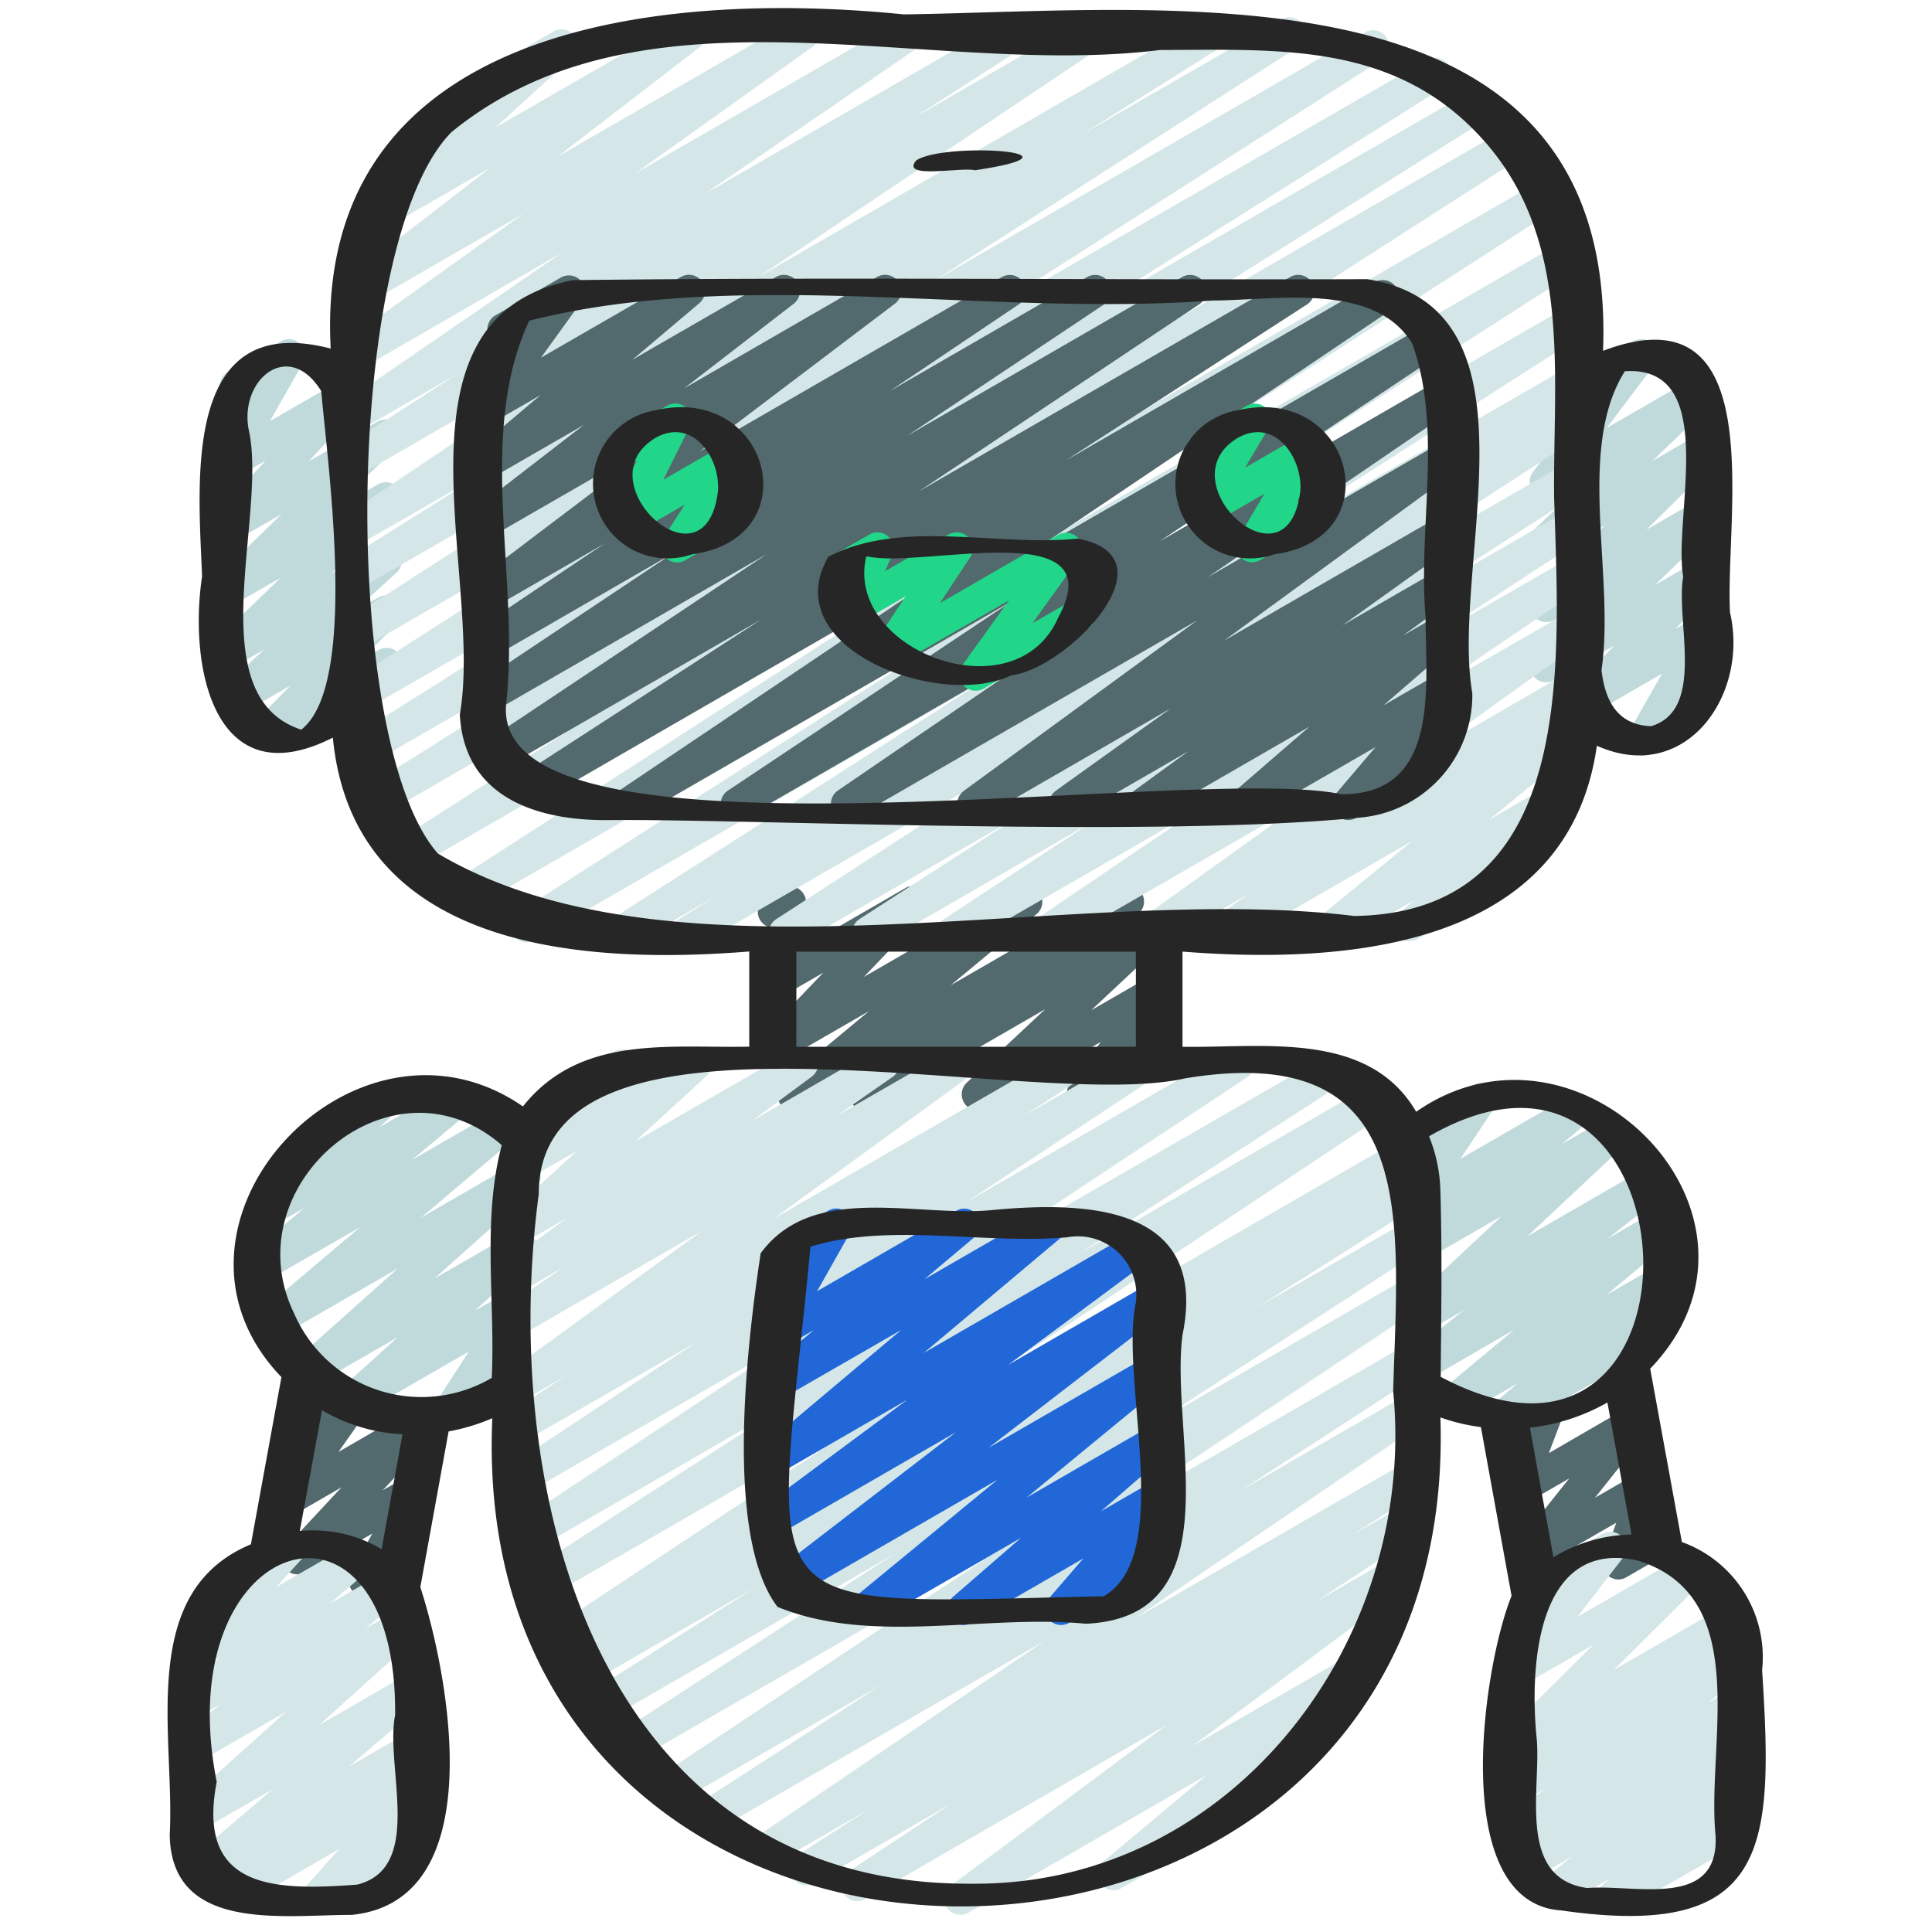 <svg id="Icons" height="512" viewBox="0 0 60 60" width="512" xmlns="http://www.w3.org/2000/svg"><path d="m11.325 49.581a.5.5 0 0 1 -.437-.743l.674-1.211-2.079 1.2a.5.5 0 0 1 -.615-.774l1.739-1.863-1.576.91a.5.5 0 0 1 -.658-.722l1.115-1.578-.041.023a.5.5 0 0 1 -.574-.052.5.5 0 0 1 -.144-.557l.361-.952a.515.515 0 0 1 -.059-.082.5.5 0 0 1 .183-.683l.365-.211a.5.5 0 0 1 .718.609l-.137.363.806-.465a.5.5 0 0 1 .658.722l-1.114 1.577 2.5-1.446a.5.5 0 0 1 .615.775l-1.74 1.862.737-.425a.5.5 0 0 1 .687.676l-.76 1.367a.5.5 0 0 1 .2.932l-1.182.682a.5.5 0 0 1 -.242.066z" fill="#52696d"/><path d="m50.266 49.052a.5.5 0 0 1 -.47-.673l.4-1.09-2.448 1.411a.5.5 0 0 1 -.641-.744l1.626-2.041-1.349.778a.5.5 0 0 1 -.718-.61l.574-1.509-.219.126a.5.5 0 0 1 -.5-.865l1.436-.829a.5.5 0 0 1 .718.61l-.575 1.512 2.418-1.4a.5.5 0 0 1 .64.745l-1.625 2.041 1.36-.786a.5.5 0 0 1 .719.606l-.4 1.091a.5.5 0 1 1 .5.865l-1.2.69a.5.5 0 0 1 -.246.072z" fill="#52696d"/><path d="m13.921 44.379a.5.5 0 0 1 -.42-.772l1.056-1.631-3.4 1.961a.5.5 0 0 1 -.585-.8l1.781-1.61-2.553 1.473a.5.5 0 0 1 -.583-.806l3.137-2.8-3.622 2.09a.5.5 0 0 1 -.574-.814l3.024-2.557-2.882 1.658a.5.5 0 0 1 -.571-.816l1.735-1.45-.988.57a.5.5 0 0 1 -.591-.8l1.215-1.13a.5.5 0 0 1 -.046-.889l2.683-1.55a.5.5 0 0 1 .591.8l-.542.5 2.177-1.256a.5.5 0 0 1 .57.816l-1.733 1.454 2.719-1.57a.5.5 0 0 1 .573.815l-3.023 2.555 2.973-1.72a.5.5 0 0 1 .583.806l-3.137 2.8 2.449-1.406a.5.5 0 0 1 .584.8l-1.781 1.61 1.112-.641a.5.5 0 0 1 .669.7l-1.055 1.641.281-.162a.5.5 0 1 1 .5.865l-2.076 1.2a.5.5 0 0 1 -.25.066z" fill="#c0dadc"/><path d="m46.725 44.455a.5.5 0 0 1 -.321-.884l.739-.616-1.826 1.054a.5.5 0 0 1 -.57-.818l2.286-1.9-2.78 1.609a.5.5 0 0 1 -.558-.827l1.778-1.39-1.3.747a.5.5 0 0 1 -.592-.8l3.058-2.866-2.578 1.487a.5.5 0 0 1 -.571-.815l.823-.692-.313.181a.5.5 0 0 1 -.666-.71l1.05-1.574-.487.28a.5.5 0 0 1 -.5-.865l2.34-1.352a.5.5 0 0 1 .666.71l-1.049 1.575 3.4-1.964a.5.5 0 0 1 .571.816l-.826.694 1.4-.808a.5.5 0 0 1 .592.8l-3.057 2.867 3.707-2.14a.5.5 0 0 1 .557.826l-1.775 1.39 1.677-.97a.5.5 0 0 1 .57.817l-2.288 1.903 1.8-1.038a.5.5 0 0 1 .57.816l-.89.742a.5.5 0 0 1 .326.927l-4.712 2.721a.494.494 0 0 1 -.251.067z" fill="#c0dadc"/><path d="m24.644 34.5a.5.5 0 0 1 -.32-.885l2.666-2.215-2.71 1.564a.5.5 0 0 1 -.61-.779l1.9-1.978-1.287.743a.5.5 0 0 1 -.74-.531l.328-1.632a.487.487 0 0 1 -.27-.223.5.5 0 0 1 .182-.682l.5-.29a.5.5 0 0 1 .74.531l-.283 1.408 3.375-1.949a.5.5 0 0 1 .611.778l-1.9 1.98 4.791-2.766a.5.5 0 0 1 .57.818l-2.666 2.208 5.258-3.035a.5.5 0 0 1 .546.836l-.829.61 1.228-.709a.5.5 0 0 1 .591.8l-2.428 2.274 1.846-1.065a.5.5 0 0 1 .654.727l-.963 1.318.319-.183a.5.5 0 1 1 .5.865l-2.369 1.368a.5.5 0 0 1 -.653-.727l.963-1.319-3.56 2.055a.5.5 0 0 1 -.592-.8l2.429-2.275-5.338 3.082a.5.5 0 0 1 -.546-.836l.834-.612-2.517 1.453a.494.494 0 0 1 -.25.073z" fill="#52696d"/><path d="m8.229 23.306a.5.5 0 0 1 -.356-.852l1.154-1.168-1.584.914a.5.5 0 0 1 -.586-.8l1.353-1.232-.93.536a.5.5 0 0 1 -.6-.792l2.034-1.969-1.437.829a.5.5 0 0 1 -.6-.791l2.071-2.017-1.473.85a.5.5 0 0 1 -.619-.77l1.591-1.737-.972.561a.5.5 0 0 1 -.684-.68l1.027-1.8-.056.031a.5.5 0 0 1 -.5-.865l1.662-.954a.5.5 0 0 1 .684.68l-1.027 1.8 2.183-1.261a.5.5 0 0 1 .62.771l-1.592 1.735 2.13-1.229a.5.5 0 0 1 .6.791l-2.073 2.013 1.48-.854a.5.5 0 0 1 .6.792l-2.036 1.971 1.445-.834a.5.5 0 0 1 .586.8l-1.349 1.228.769-.445a.5.5 0 0 1 .606.785l-1.156 1.17.557-.322a.5.5 0 1 1 .5.866l-3.77 2.176a.5.5 0 0 1 -.252.073z" fill="#c0dadc"/><path d="m51.024 23.469a.5.5 0 0 1 -.433-.748l1.025-1.8-2.179 1.259a.5.5 0 0 1 -.61-.781l1.307-1.351-1.855 1.07a.5.5 0 0 1 -.6-.794l1.926-1.84-1.339.773a.5.5 0 0 1 -.6-.788l2.186-2.162-1.591.918a.5.5 0 0 1 -.6-.792l1.839-1.76-1.243.717a.5.5 0 0 1 -.649-.735l1.642-2.171a.5.5 0 0 1 -.183-.927l1.66-.958a.5.5 0 0 1 .648.734l-1.475 1.956 2.646-1.527a.5.5 0 0 1 .6.793l-1.831 1.763 1.405-.818a.5.5 0 0 1 .6.788l-2.188 2.163 1.587-.915a.5.5 0 0 1 .595.794l-1.924 1.843 1.33-.768a.5.5 0 0 1 .609.781l-1.306 1.35.7-.4a.5.5 0 0 1 .683.68l-1.025 1.794.055-.031a.5.5 0 0 1 .5.865l-1.659.958a.49.49 0 0 1 -.253.067z" fill="#c0dadc"/><path d="m21.349 29.47a.5.5 0 0 1 -.264-.925l1.169-.727-2.743 1.582a.5.5 0 0 1 -.52-.853l11.524-7.385-13.915 8.038a.5.5 0 0 1 -.521-.853l14.621-9.391-16.2 9.344a.5.5 0 0 1 -.522-.853l16.79-10.825-17.844 10.3a.5.5 0 0 1 -.521-.854l16.497-10.589-17 9.821a.5.5 0 0 1 -.516-.856l12.4-7.81-12.367 7.14a.5.5 0 0 1 -.516-.856l11.536-7.269-11.157 6.432a.5.5 0 0 1 -.519-.853l13.053-8.349-12.534 7.236a.5.5 0 0 1 -.52-.853l11.34-7.289-10.82 6.248a.5.5 0 0 1 -.516-.856l4.34-2.73-3.824 2.207a.5.5 0 0 1 -.528-.848l10.642-7.145-10.114 5.839a.5.5 0 0 1 -.521-.853l3.441-2.22-2.92 1.685a.5.5 0 0 1 -.533-.845l6.694-4.6-6.161 3.561a.5.5 0 0 1 -.541-.84l5.529-3.948-4.931 2.846a.5.5 0 0 1 -.556-.828l4.464-3.446-3.329 1.923a.5.5 0 0 1 -.588-.8l2.562-2.344a.506.506 0 0 1 -.473-.249.5.5 0 0 1 .183-.682l3.592-2.074a.5.5 0 0 1 .588.8l-2.4 2.192 5.841-3.366a.5.5 0 0 1 .555.828l-4.462 3.44 7.398-4.268a.5.5 0 0 1 .541.84l-5.527 3.946 8.294-4.786a.5.5 0 0 1 .533.844l-6.7 4.6 9.432-5.444a.5.5 0 0 1 .522.852l-3.432 2.211 5.311-3.063a.5.5 0 0 1 .528.847l-10.645 7.146 13.849-7.993a.5.5 0 0 1 .517.855l-4.335 2.722 6.2-3.577a.5.5 0 0 1 .52.853l-11.347 7.293 13.42-7.746a.5.5 0 0 1 .519.854l-13.054 8.346 14.461-8.347a.5.5 0 0 1 .517.855l-11.536 7.271 12.372-7.144a.5.5 0 0 1 .516.855l-12.381 7.8 12.97-7.49a.5.5 0 0 1 .521.853l-16.498 10.598 17.008-9.821a.5.5 0 0 1 .521.852l-16.786 10.83 16.936-9.778a.5.5 0 0 1 .521.854l-14.619 9.389 14.336-8.277a.5.5 0 0 1 .519.853l-11.523 7.386 11.007-6.354a.5.5 0 0 1 .513.857l-1.161.721.648-.373a.5.5 0 0 1 .522.852l-8.35 5.414 7.828-4.519a.5.5 0 0 1 .521.852l-4.977 3.211 4.456-2.572a.5.5 0 0 1 .524.851l-4.611 3.021 4.087-2.359a.5.5 0 0 1 .53.846l-5.005 3.391 4.475-2.578a.5.5 0 0 1 .542.839l-5.117 3.677 4.575-2.646a.5.5 0 0 1 .535.844l-1.165.807.6-.347a.5.5 0 0 1 .567.819l-3.011 2.467 1.879-1.085a.5.5 0 0 1 .574.813l-1.491 1.273a.488.488 0 0 1 .185.184.5.5 0 0 1 -.183.682l-3.184 1.838a.5.5 0 0 1 -.574-.812l.451-.386-2.487 1.433a.5.5 0 0 1 -.566-.819l3.016-2.468-5.696 3.287a.5.5 0 0 1 -.535-.843l1.155-.8-2.85 1.643a.5.5 0 0 1 -.542-.839l5.119-3.676-7.823 4.515a.5.5 0 0 1 -.53-.846l5.009-3.394-7.345 4.24a.5.5 0 0 1 -.524-.85l4.6-3.017-6.7 3.867a.5.5 0 0 1 -.521-.852l4.985-3.216-7.044 4.068a.5.5 0 0 1 -.522-.852l8.347-5.412-10.849 6.264a.5.5 0 0 1 -.251.07z" fill="#d4e6e7"/><path d="m22.881 25.47a.5.5 0 0 1 -.277-.916l8.847-5.9-11.695 6.746a.5.5 0 0 1 -.529-.847l11.373-7.653-13.928 8.043a.5.5 0 0 1 -.522-.852l7.5-4.859-8.006 4.622a.5.5 0 0 1 -.527-.849l8.71-5.805-8.547 4.931a.5.5 0 0 1 -.527-.849l6.136-4.093-5.609 3.238a.5.5 0 0 1 -.528-.848l4.017-2.695-3.489 2.016a.5.5 0 0 1 -.551-.831l6.064-4.592-5.513 3.179a.5.5 0 0 1 -.555-.828l3.417-2.639-2.862 1.652a.5.5 0 0 1 -.572-.815l2.079-1.756-1.507.87a.5.5 0 0 1 -.655-.725l1.275-1.764-.032.018a.5.5 0 0 1 -.5-.865l2.05-1.184a.5.5 0 0 1 .655.725l-1.273 1.763 4.348-2.508a.5.5 0 0 1 .573.814l-2.08 1.757 4.459-2.571a.5.5 0 0 1 .555.828l-3.415 2.637 6-3.465a.5.5 0 0 1 .552.831l-6.064 4.592 9.393-5.423a.5.5 0 0 1 .528.847l-4.018 2.7 6.14-3.547a.5.5 0 0 1 .527.848l-6.134 4.092 8.558-4.94a.5.5 0 0 1 .527.848l-8.713 5.812 11.537-6.66a.5.5 0 0 1 .522.852l-7.495 4.848 9.6-5.54a.5.5 0 0 1 .529.847l-11.374 7.656 12.46-7.194a.5.5 0 0 1 .528.849l-8.843 5.902 8.723-5.036a.5.5 0 0 1 .532.846l-7.753 5.3 7.221-4.169a.5.5 0 0 1 .545.836l-7.256 5.3 6.711-3.874a.5.5 0 0 1 .541.839l-3.577 2.562 3.033-1.754a.5.5 0 0 1 .544.837l-1.7 1.236 1.159-.669a.5.5 0 0 1 .577.811l-2.338 2.023 1.761-1.016a.5.5 0 0 1 .631.755l-1.232 1.453.251-.145a.5.5 0 1 1 .5.865l-2.75 1.58a.5.5 0 0 1 -.631-.756l1.228-1.444-3.814 2.2a.5.5 0 0 1 -.577-.81l2.339-2.025-4.91 2.835a.5.5 0 0 1 -.544-.837l1.7-1.237-3.589 2.074a.5.5 0 0 1 -.541-.839l3.575-2.561-5.886 3.4a.5.5 0 0 1 -.545-.836l7.256-5.3-10.637 6.136a.5.5 0 0 1 -.532-.845l7.756-5.3-10.64 6.145a.5.5 0 0 1 -.25.07z" fill="#52696d"/><path d="m30.291 21.451a.5.5 0 0 1 -.405-.792l1.453-2.018-3.492 2.015a.5.5 0 0 1 -.667-.708l.942-1.426-1.466.846a.5.5 0 0 1 -.708-.635l.238-.538a.5.5 0 0 1 -.365-.919l1.179-.676a.5.5 0 0 1 .708.634l-.224.506 1.978-1.14a.5.5 0 0 1 .667.708l-.941 1.424 3.671-2.12a.5.5 0 0 1 .656.725l-1.454 2.02 1.2-.69a.5.5 0 1 1 .5.865l-3.212 1.854a.489.489 0 0 1 -.258.065z" fill="#22d689"/><path d="m21.028 17.468a.5.5 0 0 1 -.421-.77l.66-1.028-1.606.927a.5.5 0 0 1 -.7-.656l.82-1.646-.219.126a.5.5 0 0 1 -.5-.865l1.658-.956a.493.493 0 0 1 .592.068.5.5 0 0 1 .105.587l-.817 1.645 1.947-1.125a.5.5 0 0 1 .611.087.5.5 0 0 1 .06.616l-.676 1.054a.5.5 0 0 1 .391.912l-1.656.956a.49.49 0 0 1 -.249.068z" fill="#22d689"/><path d="m38.888 17.461a.5.5 0 0 1 -.431-.754l.809-1.373-1.759 1.016a.5.5 0 0 1 -.68-.689l.737-1.239a.5.5 0 0 1 -.5-.866l1.658-.956a.5.5 0 0 1 .679.688l-.736 1.238 1.745-1.007a.5.5 0 0 1 .606.081.5.5 0 0 1 .075.605l-.809 1.373.229-.132a.5.5 0 0 1 .5.866l-1.874 1.082a.5.5 0 0 1 -.249.067z" fill="#22d689"/><path d="m29.824 59.464a.5.5 0 0 1 -.3-.9l6.708-4.992-9.371 5.41a.5.5 0 0 1 -.525-.849l3.227-2.133-4.293 2.48a.5.5 0 0 1 -.522-.852l2.214-1.428-2.983 1.722a.5.5 0 0 1 -.532-.846l9.006-6.124-10.234 5.905a.5.5 0 0 1 -.522-.852l5.69-3.688-6.315 3.646a.5.5 0 0 1 -.527-.849l10.185-6.787-10.969 6.333a.5.5 0 0 1 -.523-.851l8.551-5.557-8.983 5.186a.5.5 0 0 1 -.518-.855l5.192-3.3-5.35 3.089a.5.5 0 0 1 -.515-.856l1.189-.743-1.159.669a.5.5 0 0 1 -.527-.849l12.082-8.016-12.263 7.077a.5.5 0 0 1 -.521-.852l8.068-5.22-7.934 4.581a.5.5 0 0 1 -.527-.85l8.74-5.8-8.451 4.887a.5.5 0 0 1 -.526-.85l5.875-3.888-5.381 3.103a.5.5 0 0 1 -.523-.852l1.843-1.2-1.32.762a.5.5 0 0 1 -.544-.837l6.081-4.422-5.537 3.2a.5.5 0 0 1 -.536-.843l1.749-1.218-1.213.7a.5.5 0 0 1 -.548-.834l1.868-1.393-1.324.764a.5.5 0 0 1 -.588-.8l2.238-2.054-1.566.9a.5.5 0 0 1 -.6-.791l.963-.935a.488.488 0 0 1 -.214-.2.5.5 0 0 1 .182-.683l2.377-1.372a.5.5 0 0 1 .6.791l-.317.307 2.018-1.155a.5.5 0 0 1 .588.8l-2.236 2.053 4.943-2.853a.5.5 0 0 1 .548.834l-1.869 1.385 3.845-2.219a.5.5 0 0 1 .537.842l-1.755 1.221 3.578-2.063a.5.5 0 0 1 .544.837l-6.08 4.421 9.108-5.258a.5.5 0 0 1 .524.851l-1.838 1.2 3.549-2.051a.5.5 0 0 1 .527.849l-5.877 3.889 8.208-4.738a.5.5 0 0 1 .526.849l-8.732 5.791 11.094-6.4a.5.5 0 0 1 .521.853l-8.072 5.216 8.972-5.18a.5.5 0 0 1 .527.849l-12.079 8.022 12.552-7.247a.5.5 0 0 1 .515.856l-1.189.743.864-.5a.5.5 0 0 1 .517.855l-5.193 3.3 4.684-2.7a.5.5 0 0 1 .522.852l-8.542 5.541 8.022-4.631a.5.5 0 0 1 .527.848l-10.185 6.791 9.656-5.576a.5.5 0 0 1 .521.853l-5.7 3.7 5.18-2.99a.5.5 0 0 1 .531.846l-9.009 6.126 8.45-4.878a.5.5 0 0 1 .522.852l-2.215 1.428 1.541-.89a.5.5 0 0 1 .525.85l-3.223 2.128 2.342-1.352a.5.5 0 0 1 .548.834l-6.707 4.99 4.91-2.833a.5.5 0 0 1 .571.815l-3.43 2.874a.5.5 0 0 1 .288.932l-4.537 2.619a.5.5 0 0 1 -.571-.816l3.211-2.69-7.394 4.27a.493.493 0 0 1 -.25.064z" fill="#d4e6e7"/><path d="m9.825 59.47a.5.5 0 0 1 -.388-.185.5.5 0 0 1 .015-.647l1.082-1.217-3.11 1.8a.5.5 0 0 1 -.56-.825l.381-.3-.662.382a.5.5 0 0 1 -.574-.814l2.464-2.1-2.193 1.262a.5.5 0 0 1 -.584-.8l3.189-2.868-2.6 1.5a.5.5 0 0 1 -.564-.821l1.13-.912-.566.326a.5.5 0 0 1 -.578-.81l1.154-1.006-.564.326a.5.5 0 0 1 -.62-.769l1.036-1.14a.5.5 0 0 1 -.183-.928l2.232-1.289a.5.5 0 0 1 .62.768l-.807.887 2.259-1.3a.5.5 0 0 1 .578.81l-1.162 1 1.658-.957a.5.5 0 0 1 .565.821l-1.132.913 1.172-.676a.5.5 0 0 1 .584.8l-3.188 2.875 2.811-1.622a.5.5 0 0 1 .574.814l-2.464 2.1 1.89-1.091a.5.5 0 0 1 .559.826l-.453.358a.492.492 0 0 1 .531.163.5.5 0 0 1 -.014.648l-1.084 1.217.448-.258a.5.5 0 1 1 .5.866l-3.132 1.803a.49.49 0 0 1 -.25.07z" fill="#d4e6e7"/><path d="m50.029 59.47a.5.5 0 0 1 -.329-.87l.276-.245-1.521.878a.5.5 0 0 1 -.565-.821l.937-.763-1.292.745a.5.5 0 0 1 -.551-.832l.218-.164a.5.5 0 0 1 -.476-.866l1.253-.976-.7.4a.5.5 0 0 1 -.555-.828l.792-.61-.237.135a.5.5 0 0 1 -.6-.787l2.807-2.79-2.2 1.274a.5.5 0 0 1 -.645-.739l1.422-1.838-.032.017a.5.5 0 0 1 -.5-.865l2.232-1.289a.5.5 0 0 1 .645.738l-1.423 1.84 3.338-1.927a.5.5 0 0 1 .6.787l-2.809 2.79 3.4-1.962a.5.5 0 0 1 .555.83l-.789.607.443-.255a.5.5 0 0 1 .557.827l-1.253.977.7-.4a.5.5 0 0 1 .551.832l-.38.287a.507.507 0 0 1 .491.21.5.5 0 0 1 -.1.671l-.937.765.372-.215a.5.5 0 0 1 .582.807l-.406.36a.52.52 0 0 1 .506.245.5.5 0 0 1 -.182.683l-3.945 2.267a.493.493 0 0 1 -.25.07z" fill="#d4e6e7"/><path d="m26.883 50.47a.5.5 0 0 1 -.318-.886l4.411-3.628-6.313 3.644a.5.5 0 0 1 -.555-.829l5.578-4.292-5.406 3.121a.5.5 0 0 1 -.548-.834l4.451-3.3-3.9 2.252a.5.5 0 0 1 -.572-.816l4.28-3.6-3.711 2.136a.5.5 0 0 1 -.571-.816l1.562-1.312-.991.571a.5.5 0 0 1 -.684-.68l1.032-1.815-.063.035a.5.5 0 0 1 -.5-.865l1.657-.956a.493.493 0 0 1 .6.078.5.5 0 0 1 .082.6l-1.029 1.822 4.325-2.5a.5.5 0 0 1 .571.815l-1.563 1.314 3.692-2.129a.5.5 0 0 1 .573.815l-4.281 3.6 6.52-3.764a.5.5 0 0 1 .548.834l-4.446 3.3 4.406-2.545a.5.5 0 0 1 .554.829l-5.574 4.294 5.025-2.9a.5.5 0 0 1 .567.818l-4.41 3.628 3.843-2.218a.5.5 0 0 1 .578.811l-2.111 1.831 1.533-.884a.5.5 0 0 1 .628.76l-1.076 1.24.423-.249a.5.5 0 1 1 .5.865l-3 1.735a.5.5 0 0 1 -.628-.759l1.071-1.241-3.466 2a.5.5 0 0 1 -.578-.81l2.109-1.83-4.575 2.64a.493.493 0 0 1 -.25.07z" fill="#2167d8"/><g fill="#262626"><path d="m33.467 16.727c-2.526.26-5.431-.624-7.74.559-1.654 2.841 3.45 4.757 5.684 3.687 1.709-.201 5.134-3.673 2.056-4.246zm-6.521.554c1.684.388 7.669-1.336 5.917 1.9-1.333 3.034-6.643 1.019-5.963-1.895z"/><path d="m45.724 21.526c-.7-3.991 2.374-11.96-3.263-12.856-8.218.03-16.455-.07-24.661.03-5.979 1.154-2.77 9.2-3.52 13.491.183 3.384 4 3.284 4.765 3.277 4.047-.037 16.808.549 23.083-.069a3.818 3.818 0 0 0 3.596-3.873zm-4.058 3.141c-4.6-.986-26.6 2.668-25.942-2.86.42-3.853-.94-8.32.711-11.847 6.61-1.673 14.273-.109 21.227-.628 1.9 0 5.042-.6 6.2 1.348.944 2.639.175 5.689.41 8.467.004 2.175.465 5.52-2.606 5.52z"/><path d="m54.724 51.864a3.8 3.8 0 0 0 -2.492-3.975l-.984-5.383c4.523-4.7-2.162-11.537-7.267-7.979-1.48-2.533-4.752-1.979-7.257-2.018v-2.956c5.1.4 11.981-.107 12.868-6.394 2.747 1.235 4.732-1.56 4.135-4.138-.161-3.011 1.306-10.11-3.943-8.126.463-12.219-13.293-10.568-21.714-10.448-7.616-.766-18.333.335-17.8 10.378-4.619-1.2-4.115 4.075-3.994 7.075-.422 2.793.365 6.885 4.061 5.007.635 6.569 7.71 7.063 12.932 6.642v2.956c-2.5.051-5.252-.378-7.029 1.856-5.235-3.614-12.025 3.691-7.5 8.407l-.948 5.192c-3.555 1.481-2.355 5.94-2.521 9.015.044 3.051 3.521 2.49 5.648 2.494 4.326-.431 3.054-7.333 2.135-10.18q.439-2.418.878-4.835a6.226 6.226 0 0 0 1.357-.41c-.889 20.344 30.111 20.094 29.444-.025a5.935 5.935 0 0 0 1.258.3q.475 2.621.952 5.241c-.9 2.222-1.971 9.532 1.541 9.77 6.509.936 6.588-2 6.24-7.466zm-6.48-3.5q-.366-2.011-.731-4.024a6.336 6.336 0 0 0 2.407-.784q.373 2.047.748 4.1a4.823 4.823 0 0 0 -2.424.705zm2.219-36.835c2.97-.191 1.487 4.523 1.81 6.379-.242 1.379.712 4.14-1 4.645-1.072-.043-1.43-.829-1.537-1.742.43-2.911-.801-6.855.727-9.285zm-41.108 11.131c-3.2-1.045-1.032-6.649-1.631-9.315-.3-1.552 1.238-2.839 2.252-1.2.205 2.342 1.164 9.132-.621 10.515zm4.245 3.848c-3.054-3.453-2.922-19.049.426-22.409 6.028-4.909 14.81-1.648 22.009-2.547 3.592 0 7.167-.263 9.89 2.642 2.933 3.112 2.3 7.346 2.339 11.231.145 5.015.8 12.919-6.206 13.022-8.69-1.064-21.074 2.436-28.458-1.939zm11.133 3.045h10.543v2.956h-10.545zm-14.733 14.241a5.426 5.426 0 0 0 2.5.748l-.648 3.57a4.159 4.159 0 0 0 -2.542-.564zm2.271 9.468c-.32 1.6.916 4.735-1.174 5.266-2.571.193-5.011.157-4.367-3.19-1.53-7.749 5.609-9.813 5.541-2.076zm-3.14-12.48c-1.909-3.937 3.01-8.208 6.452-5.218-.616 2.3-.2 4.85-.311 7.227a4.306 4.306 0 0 1 -6.141-2.009zm21.052 17.718c-11.51.076-14.711-11.956-13.451-21.419-.013-6.661 15.294-2.501 20.068-3.591 7.347-1.22 6.613 4.423 6.466 9.72.763 7.726-5 15.361-13.083 15.29zm14.548-21.57a4.789 4.789 0 0 0 -.351-1.641c8.427-4.852 9.176 12.148.362 7.47.017-1.94.049-3.886-.011-5.825zm8.545 20.047c.143 2.332-2.491 1.535-3.981 1.657-2.2-.3-1.431-3.082-1.571-4.636-.226-2.185-.023-6.239 3.144-5.533 3.584 1.122 2.132 5.662 2.408 8.516z"/><path d="m36.726 41.444c.812-3.979-2.915-4.142-5.851-3.87-2.369.258-5.614-.886-7.252 1.348-.417 2.75-1.146 8.787.523 10.981 2.929 1.2 6.442.222 9.576.524 4.637-.213 2.587-5.927 3.004-8.983zm-2.448 8.129c-11.351.243-10.226.9-9.108-10.856 2.447-.755 5.367-.064 7.971-.291a1.816 1.816 0 0 1 2.133 2.03c-.507 2.388 1.215 7.833-.996 9.117z"/><path d="m30.28 5.288c3.869-.582-1.01-.89-1.833-.3-.484.591 1.407.191 1.833.3z"/><path d="m20.37 12.739a2.316 2.316 0 1 0 1.123 4.475c3.66-.5 2.421-5.291-1.123-4.475zm.048.826c1.138-.573 1.951.689 1.88 1.679-.38 3.263-4.276-.355-1.88-1.679z"/><path d="m38.454 12.739a2.316 2.316 0 1 0 1.124 4.475c3.66-.5 2.422-5.291-1.124-4.475zm.049.826c1.138-.573 1.951.689 1.88 1.679-.383 3.263-4.276-.355-1.883-1.679z"/></g></svg>